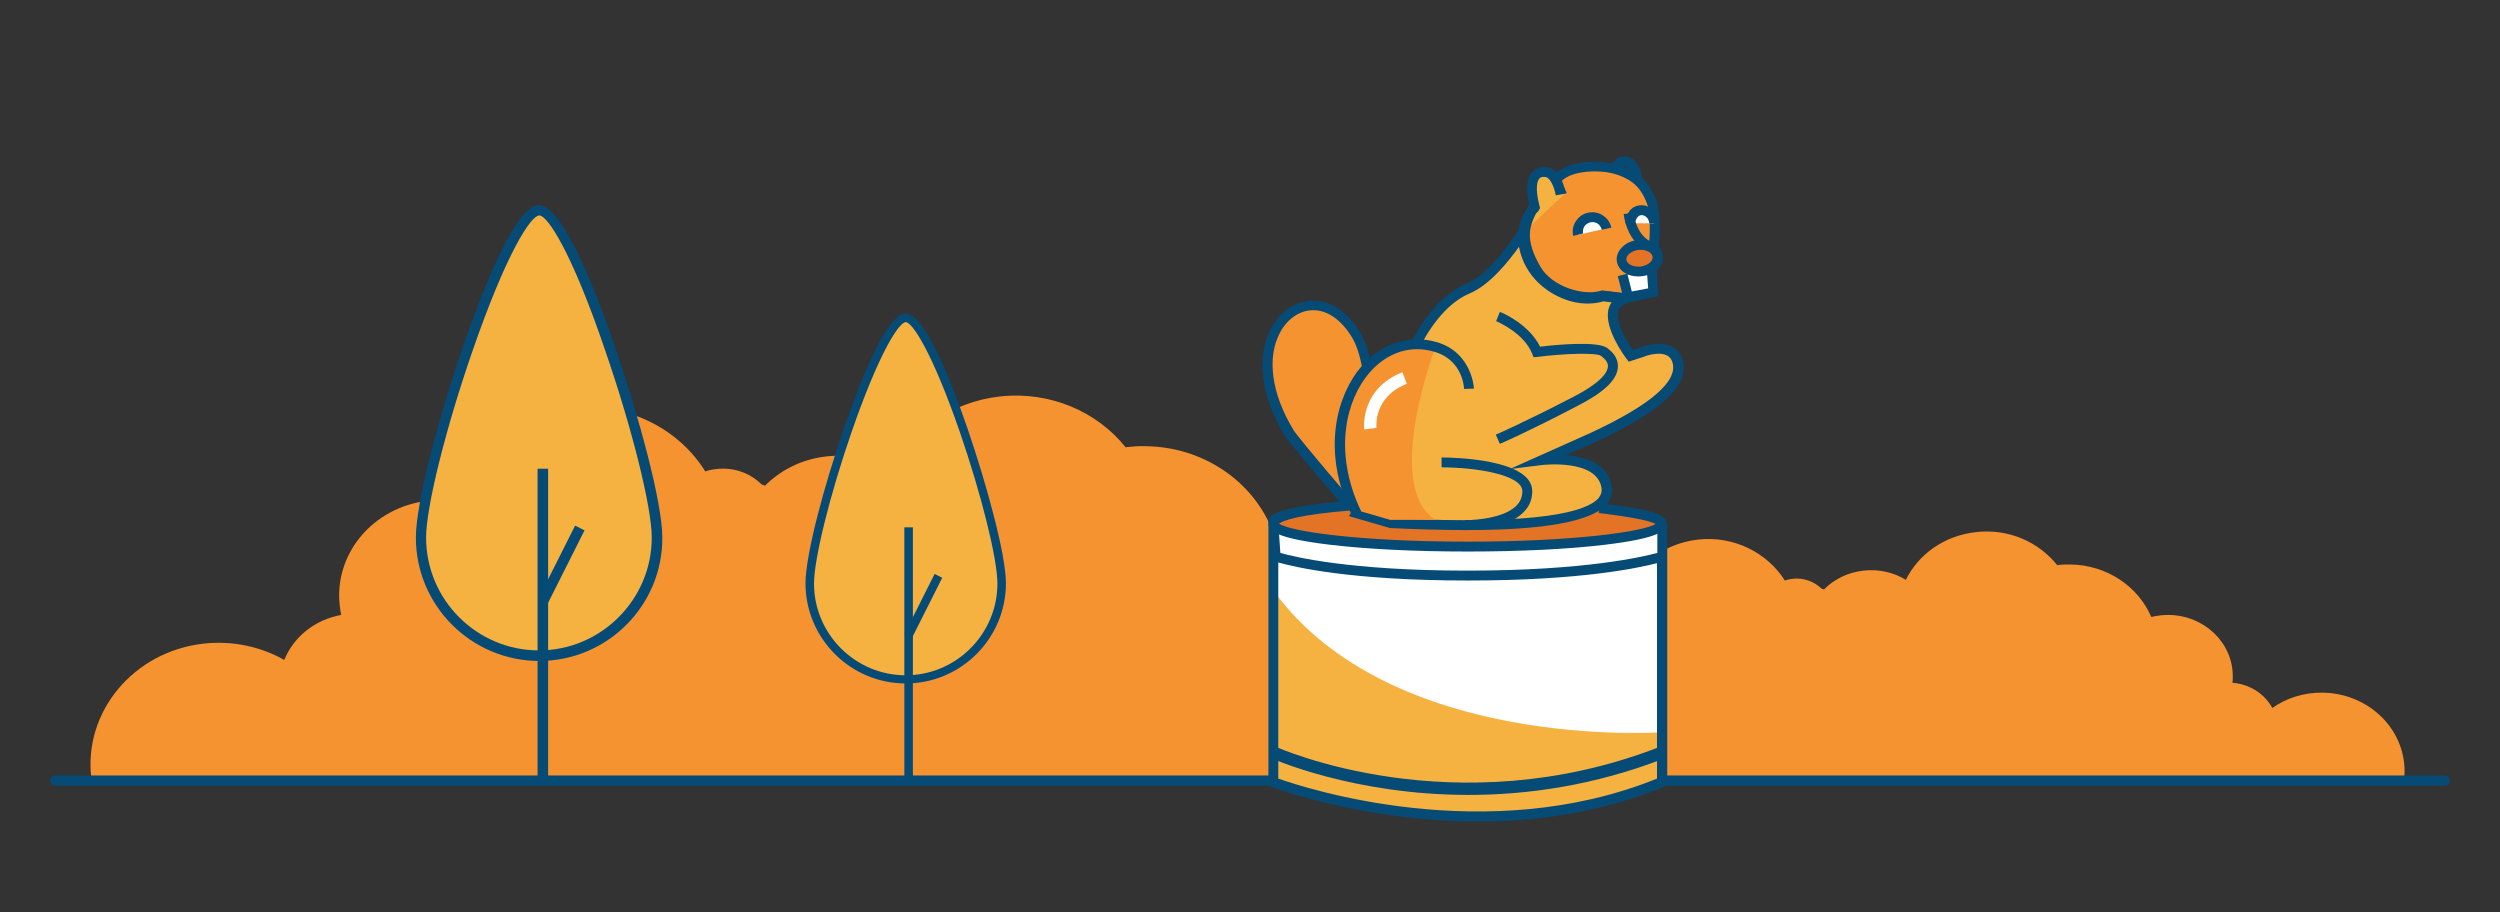<?xml version="1.0" encoding="UTF-8"?> <svg xmlns="http://www.w3.org/2000/svg" xmlns:xlink="http://www.w3.org/1999/xlink" version="1.1" id="Layer" x="0px" y="0px" viewBox="0 0 733.4 267.6" style="enable-background:new 0 0 733.4 267.6;" xml:space="preserve"><rect x="0" y="0" width="733.4" height="267.6" fill="#333333" stroke="none"/> <style type="text/css"> .st0{fill:#F69331;} .st1{fill:none;stroke:#064A76;stroke-width:3;stroke-linecap:round;stroke-miterlimit:10;} .st2{fill:#F6B241;} .st3{fill:#064A76;} .st4{fill:#FFFFFF;} .st5{fill:#E37325;} </style> <path class="st0" d="M407.3,228.8c0-0.1,0-0.2,0-0.3c-1.5-12.6,8-24.1,21.3-25.6c5.5-0.6,10.8,0.6,15.2,3.1 c1.8-4.3,5.8-7.6,10.8-8.5c-0.1-0.5-0.2-1.1-0.3-1.6c-1.2-9.9,6.3-18.9,16.7-20.1c1.8-0.2,3.5-0.1,5.1,0.1 c2.8-9.2,11.3-16.4,22-17.6c10.6-1.2,20.4,3.9,25.5,12c0.7-0.2,1.4-0.4,2.2-0.5c3.3-0.4,6.4,0.8,8.6,2.9c0.2,0.1,0.4,0.1,0.7,0.2 c3-3,7-5,11.6-5.5c4.5-0.5,8.8,0.5,12.4,2.7c3.7-7.5,11.3-13,20.6-14c9.5-1.1,18.4,2.9,23.8,9.7c1.2-0.2,2.5-0.2,3.8-0.2 c10.8,0.1,20,6.5,23.8,15.4c1.6-0.4,3.3-0.6,5.1-0.6c10.5,0.1,19,8.3,18.8,18.3c0,0.5,0,1.1-0.1,1.6c5.1,0.4,9.5,3.3,11.7,7.4 c4.1-2.9,9.3-4.6,14.8-4.5c13.4,0.2,24.2,10.6,24,23.4c0,0.8-0.1,1.5-0.2,2.3L407.3,228.8L407.3,228.8z"></path> <path class="st0" d="M26.9,228.8c0-0.1,0-0.3-0.1-0.4c-2.4-19.6,12.4-37.3,33-39.6c8.5-0.9,16.7,0.9,23.6,4.8 c2.7-6.7,8.9-11.8,16.7-13.2c-0.2-0.8-0.3-1.6-0.4-2.5c-1.9-15.3,9.7-29.2,25.9-31c2.7-0.3,5.4-0.2,7.9,0.1 c4.4-14.3,17.4-25.4,34-27.3c16.4-1.8,31.6,6,39.4,18.6c1.1-0.4,2.2-0.6,3.3-0.7c5.1-0.6,9.9,1.2,13.2,4.5c0.3,0.1,0.7,0.2,1,0.4 c4.6-4.6,10.8-7.8,18-8.6c7-0.8,13.7,0.8,19.2,4.1c5.7-11.6,17.4-20.1,31.8-21.7c14.7-1.6,28.5,4.5,36.8,14.9 c1.9-0.2,3.9-0.4,5.9-0.3c16.7,0.2,30.9,10,36.8,23.8c2.5-0.6,5.1-0.9,7.9-0.9c16.3,0.2,29.3,12.9,29.1,28.3c0,0.8-0.1,1.7-0.2,2.5 c7.9,0.6,14.6,5.1,18.1,11.5c6.4-4.5,14.3-7.1,22.9-7c20.8,0.2,37.4,16.4,37.1,36.1c0,1.2-0.1,2.4-0.2,3.5L26.9,228.8L26.9,228.8z"></path> <line class="st1" x1="16.2" y1="229" x2="717.2" y2="229"></line> <g> <path class="st2" d="M237.6,171.1c0,15.5,12.6,28.1,28.1,28.1s28.1-12.6,28.1-28.1s-20.2-77.9-28.1-77.9 C257.8,93.2,237.6,155.6,237.6,171.1z"></path> <rect x="265.3" y="154.7" class="st3" width="2.5" height="74.1"></rect> <rect x="261.1" y="176.4" transform="matrix(0.449 -0.893 0.893 0.449 -9.428 339.926)" class="st3" width="19.7" height="2.5"></rect> <path class="st3" d="M265.7,200.5c-16.2,0-29.4-13.2-29.4-29.4c0-8.4,5.6-29.1,11.2-45.2c5.3-15.5,12.8-33.9,18.2-33.9 c5.4,0,12.9,18.5,18.2,33.9c5.5,16.1,11.2,36.8,11.2,45.2C295.1,187.3,281.9,200.5,265.7,200.5L265.7,200.5z M265.7,94.5 c-1.9,0-7.7,8.6-15.9,32.3c-6.4,18.5-11,37.2-11,44.4c0,14.8,12.1,26.9,26.9,26.9c14.8,0,26.9-12.1,26.9-26.9 c0-7.2-4.6-25.8-11-44.4C273.4,103.1,267.6,94.5,265.7,94.5z"></path> </g> <g> <path class="st2" d="M123.6,157.7c0,19.1,15.5,34.7,34.7,34.7s34.7-15.5,34.7-34.7s-24.9-96-34.7-96S123.6,138.6,123.6,157.7z"></path> <rect x="157.7" y="137.5" class="st3" width="3.1" height="91.3"></rect> <rect x="152.6" y="164.2" transform="matrix(0.449 -0.893 0.893 0.449 -57.35 238.444)" class="st3" width="24.3" height="3.1"></rect> <path class="st3" d="M158.2,193.9c-19.9,0-36.2-16.2-36.2-36.2c0-10.4,6.9-35.8,13.7-55.7c6.6-19.1,15.8-41.8,22.4-41.8 s15.9,22.8,22.4,41.8c6.8,19.8,13.8,45.3,13.8,55.7C194.4,177.6,178.2,193.9,158.2,193.9L158.2,193.9z M158.2,63.2 c-2.4,0-9.5,10.6-19.6,39.8c-7.9,22.8-13.6,45.8-13.6,54.7c0,18.3,14.9,33.1,33.1,33.1s33.1-14.9,33.1-33.1 c0-8.8-5.7-31.8-13.6-54.7C167.7,73.8,160.6,63.2,158.2,63.2L158.2,63.2z"></path> </g> <g id="Beaver"> <rect x="373" y="155.5" class="st4" width="113.7" height="74.3"></rect> <path class="st3" d="M473.1,55.6c-1-4-0.9-6.7,0.4-8.3c0.6-0.7,1.6-1.5,3.4-1.4c3.8,0.2,4.8,5.7,4.9,6.3l-2.9,0.5 c-0.2-1.3-1.1-3.8-2.2-3.9c-0.8,0-1,0.2-1.1,0.3c-0.2,0.3-0.9,1.6,0.1,5.7L473.1,55.6L473.1,55.6z"></path> <path class="st0" d="M446.6,68.5c0,12.1,8.7,18.4,19.3,19.1c11.6,0.8,21.1-6.2,19.3-19.1c-1.7-12-5.7-20-16.3-20 C458.3,48.4,446.6,56.4,446.6,68.5L446.6,68.5z"></path> <path class="st3" d="M486.6,72.7l-2.9-0.3c0.3-2.7,0.7-10.2-0.7-13.2c-1.3-2.8-2.9-6.3-9.4-8.2c-4.9-1.4-13.7-0.9-16,2.8l-2.5-1.5 c3.4-5.5,14.2-5.5,19.3-4c7.2,2.1,9.5,6,11.2,9.8C487.6,62.2,486.7,71.6,486.6,72.7L486.6,72.7z"></path> <g> <polyline class="st4" points="476,80.7 477.6,87.2 485,85.7 484.7,80.4 "></polyline> <polygon class="st3" points="476.6,88.9 474.6,81 477.4,80.3 478.7,85.5 483.5,84.6 483.2,80.5 486,78.7 486.5,86.9 "></polygon> </g> <g> <ellipse transform="matrix(0.993 -0.121 0.121 0.993 -5.634 58.924)" class="st5" cx="481" cy="75.7" rx="5.3" ry="3.9"></ellipse> <path class="st3" d="M480.6,81.1c-1.3,0-2.6-0.3-3.7-0.9c-1.5-0.8-2.4-2.2-2.6-3.6l0,0c-0.2-1.5,0.4-3,1.7-4.2 c1.1-1.1,2.7-1.8,4.4-2c3.8-0.5,7,1.5,7.4,4.5c0.4,3-2.3,5.7-6,6.1C481.3,81.1,480.9,81.1,480.6,81.1L480.6,81.1z M481.4,73.3 c-0.2,0-0.5,0-0.7,0c-1.1,0.1-2.1,0.6-2.8,1.2c-0.3,0.3-0.9,0.9-0.8,1.7l0,0c0.1,0.8,0.8,1.2,1.2,1.5c0.8,0.4,1.9,0.6,3,0.5 c2.1-0.3,3.7-1.6,3.5-2.9C484.6,74.1,483.1,73.3,481.4,73.3z"></path> </g> <g> <path class="st4" d="M471.2,67c-0.5-2.3-2.8-3.8-5.1-3.2c-2.3,0.5-3.7,2.8-3.2,5.1"></path> <path class="st3" d="M461.5,69.2c-0.3-1.5-0.1-3,0.8-4.3c0.8-1.3,2.1-2.2,3.6-2.5c1.5-0.3,3-0.1,4.3,0.8c1.3,0.8,2.2,2.1,2.5,3.6 l-2.8,0.6c-0.2-0.7-0.6-1.4-1.2-1.8c-0.6-0.4-1.4-0.5-2.1-0.4c-0.7,0.2-1.4,0.6-1.8,1.2c-0.4,0.6-0.5,1.4-0.4,2.1L461.5,69.2 L461.5,69.2z"></path> </g> <g> <path class="st5" d="M458.3,57.1c-1.2-3.2-3.9-5.1-6.1-4.3c-2.2,0.8-3,4.1-1.9,7.2"></path> <path class="st3" d="M448.9,60.6c-0.7-1.8-0.8-3.7-0.4-5.4c0.5-1.8,1.6-3.2,3.1-3.7c1.5-0.6,3.2-0.3,4.8,0.8 c1.4,1,2.5,2.5,3.2,4.3l-2.7,1c-0.5-1.2-1.2-2.3-2.2-2.9c-0.4-0.3-1.3-0.8-2.1-0.5c-0.8,0.3-1.2,1.2-1.3,1.7 c-0.3,1.1-0.2,2.4,0.3,3.6L448.9,60.6L448.9,60.6z"></path> </g> <g> <path class="st4" d="M478.3,65.5c0-2.2,1.5-3.9,3.3-3.9s3.7,1.7,3.7,3.9"></path> <path class="st3" d="M479.7,65.5h-2.9c0-1.4,0.5-2.7,1.3-3.7c0.9-1.1,2.2-1.6,3.5-1.6c2.7,0,5.1,2.5,5.1,5.3h-2.9 c0-1.4-1.2-2.4-2.2-2.4l0,0c-0.6,0-1.1,0.4-1.2,0.6C480,64.2,479.7,64.8,479.7,65.5L479.7,65.5z"></path> </g> <g> <path class="st0" d="M401,145.9c0,0,7-58.3-16.7-56.9c-11.9,0.7-12.9,15.1-13,15.5c-4.5,13.8,26.6,46,26.6,46l4.5-3.8L401,145.9 L401,145.9z"></path> <path class="st3" d="M398,152.1c-0.2,0-0.4,0-0.6-0.1l-0.8-0.3l-0.1-0.4l-0.8-0.9c-11.8-13.8-17.9-21.2-18.8-22.6 c-7-11.5-8.5-23.3-3.9-31.7c2.7-4.9,7.1-7.8,12-7.9c5.4-0.1,10.4,3.3,14.1,9.5c7.5,12.6,4.1,49.3,3.9,50.8l-0.1,0.6l-0.5,0.4 C399.9,151.5,398.8,152.1,398,152.1L398,152.1z M385.3,91c-0.1,0-0.1,0-0.2,0c-3.8,0.1-7.3,2.4-9.5,6.4 c-4.1,7.4-2.6,18.2,3.9,28.8c0.5,0.9,4.2,5.5,18.5,22.3l0.4,0.4c0.4-0.2,1-0.6,1.9-1.3c0.4-4.9,2.9-37.5-3.6-48.5 C393.6,93.9,389.5,91,385.3,91L385.3,91z"></path> <ellipse class="st5" cx="430.6" cy="154.2" rx="57" ry="6.1"></ellipse> <g> <path class="st2" d="M446.6,68.5c0.2,11.5,8.9,16.7,14.3,18.2c5.3,1.5,9.2,0,9.2,0l6.6,0.8l-1.4,0.7c-6.5,3.7,2.9,16.1,2.9,16.1 l3.6-1.1c0,0,7.7-2.8,9.9,1.9c2.7,5.9-3,13.2-24.5,23.2l-14.9,6.7c0,0,17.2-2.1,18.9,7.8c1.1,6.1-6.9,13.5-63.5,10.7l-9.8-2.9 l3.1-4.6l13.9-44.1c1.7-3.9,7.3-13.7,15.6-17.2c8.3-3.5,16.4-17,16.4-17c-0.1-3.5,3.2-7.1,3.2-7.1c-1.9-7.2-0.4-10.4,3.1-10.2 c3.5,0.2,6,6.3,6,6.3"></path> <path class="st3" d="M430.1,155.5c-6.7,0-14.1-0.2-22.4-0.6l-0.3-0.1l-11.7-3.4l4.1-6.1l13.9-44.1c0.6-1.4,6.3-13.7,16.4-17.9 c7.1-2.9,14.2-14,15.5-16c0.1-3,2.1-5.8,3.1-7c-1.1-4.6-0.9-7.8,0.6-9.6c0.7-0.8,1.9-1.8,4.1-1.7c4.6,0.2,5.8,7,5.9,7.8l-2.9,0.5 c-0.3-1.7-1.4-5.3-3.2-5.4c-1.1-0.1-1.5,0.3-1.7,0.6c-0.4,0.5-1.3,2.4,0.1,7.8l0.2,0.8l-0.5,0.6c-0.8,0.9-2.9,3.6-2.8,6V68 l-0.2,0.4c0,0,0,0,0,0.1h0c0.2,12.5,11,16.2,13.2,16.9c4.7,1.4,8.3,0.1,8.3,0l0.3-0.1l12,1.4l-6,2.8c-0.7,0.4-1.2,1-1.4,1.9 c-0.7,3.2,2.4,8.6,4.3,11.2l2.6-0.8c3.3-1.2,9.5-2,11.6,2.7c3.4,7.6-4.6,15.6-25.2,25.2l-8.6,3.8c5.5,0.5,12.2,2.4,13.4,9 c0.4,2.1-0.2,4-1.6,5.6C466.6,153,453.1,155.5,430.1,155.5L430.1,155.5z M408,152c44.1,2.2,57.4-2,60.9-5.8c0.8-1,1.1-2,0.9-3.2 c-1.5-8.4-17.1-6.6-17.3-6.6l-9.6,1.2l23.7-10.6c18.3-8.5,26.3-15.7,23.8-21.3c-1.6-3.5-8-1.2-8-1.1l-4.6,1.5l-0.6-0.8 c-0.7-0.9-6.5-8.8-5.4-14.3c0.2-0.9,0.5-1.7,1-2.3l-2.5-0.3c-1.2,0.4-5,1.3-9.8-0.1c-6.1-1.8-13.2-6.9-14.9-15.9 c-3.1,4.4-8.7,11.3-14.5,13.7c-7.3,3-12.7,11.7-14.8,16.3l-13.9,44.3l-2.1,3.2L408,152L408,152z"></path> </g> <path class="st0" d="M421.1,101.8c0,0-15.5,40.8,0,50.7h-13.3l-8.6-2.5c0,0-11.5-18.6-2.8-33.1 C405.1,102.3,412.8,97.7,421.1,101.8L421.1,101.8z"></path> <path class="st3" d="M429.9,155.5c-0.1,0-0.2,0-0.2,0l0-2.9c0.1,0,10.7,0.1,15.1-4.2c1.2-1.2,1.8-2.6,1.8-4.3c0-4.9-13.9-7-23.7-7 v-2.9c2.7,0,26.6,0.3,26.6,9.9c0,2.5-0.9,4.6-2.7,6.3C441.9,155.3,431.5,155.5,429.9,155.5L429.9,155.5z"></path> <path class="st3" d="M396.6,151.2c-9.2-19.1-4.3-35.4,2.7-43.6c5.9-6.9,14.2-9.6,22.3-7.2c10.3,3.1,10.8,13.5,10.8,13.6l-2.9,0.1 l1.5-0.1l-1.5,0.1c0-0.4-0.4-8.5-8.7-10.9c-7-2.1-14,0.2-19.2,6.3c-6.4,7.5-10.8,22.6-2.3,40.5L396.6,151.2L396.6,151.2z"></path> <path class="st3" d="M440,130.2l-1.2-2.7c0.1,0,8.1-3.5,22.8-11.1c8.5-4.4,10-7.4,10.1-8.8c0.1-1.1-0.6-2.1-2-3.2 c-1.4-1-10.8-0.7-18.7,0.3l-1.1,0.1l-0.4-1c-2.5-6.3-10.5-9.5-10.6-9.6l1.1-2.7c0.4,0.1,8.4,3.4,11.8,10.2 c5-0.6,16.9-1.7,19.7,0.4c2.3,1.7,3.3,3.6,3.1,5.8c-0.3,3.6-4.1,7.2-11.7,11.1C448.2,126.7,440.1,130.2,440,130.2L440,130.2z"></path> <path class="st2" d="M487.6,214.8c0,0-79.5,5.8-114-41.5v56.1c0,0,61.7,22.9,114,0V214.8z"></path> <path class="st3" d="M430.6,161.8c-15.3,0-29.7-0.7-40.5-2c-15.8-1.9-18-4.1-18-6.2c0-1.4-2.5-4.5,24.5-6.8l0.2,2.9 c-16,1.3-20,2.9-21.6,3.9c3.2,2.3,23.5,5.3,55.3,5.3c31.6,0,51.9-3,55.2-5.2c-1.1-0.6-4.8-1.8-16.7-3.2l0.3-2.9 c18.1,2.1,19.6,4,19.6,6c0,2.1-2.2,4.3-18,6.2C460.2,161.1,445.8,161.8,430.6,161.8L430.6,161.8z"></path> <path class="st3" d="M433.6,241c-33.8,0-60.2-10-60.6-10.2l-0.9-0.4v-76.9l2.9-0.1l0.6,8.8c3.8,1.1,20.3,5.2,54.8,5.2h0.2 c34.5,0,51.5-4.1,55.6-5.2v-8.7h2.9v76.9l-0.9,0.4C469.6,238.4,450.7,241,433.6,241L433.6,241z M375,228.4 c7.6,2.7,61.1,20.3,111.1,0v-63.2c-5.4,1.4-22.3,5.1-55.5,5.1c-34.5,0-51-4-55.6-5.3L375,228.4L375,228.4z"></path> </g> <path class="st3" d="M483.3,73.6c-0.2-0.1-5.7-2-7-10.8l2.9-0.4c1,6.9,4.9,8.4,5.1,8.5L483.3,73.6L483.3,73.6z"></path> <path class="st3" d="M477.1,89l-6.9-0.8c-6.4,1.7-16.6-1.5-20.7-8.3c-5.7-9.6-3.4-14.5-1.7-18.1c0.5-1.1,0.9-2,1.1-2.9l2.7,2.1 c-0.2,1.3-0.6,0.8-1.2,2c-1.5,3.3-3.3,7.1,1.6,15.4c3.3,5.6,12.4,8.5,17.6,6.9l0.3-0.1l8.4,1L477.1,89L477.1,89z"></path> <path class="st3" d="M430.8,233.2c-34,0-57.6-10.7-58-10.8l1.5-3.3c0.5,0.2,52.3,23.5,112.6,0l1.3,3.4 C467.6,230.5,447.9,233.2,430.8,233.2L430.8,233.2z"></path> <path class="st4" d="M400.2,126c0-0.1-1.4-11.8,11.2-16.8l1.3,3.4c-9.9,3.9-8.9,12.6-8.9,12.9L400.2,126L400.2,126z"></path> </g> </svg> 